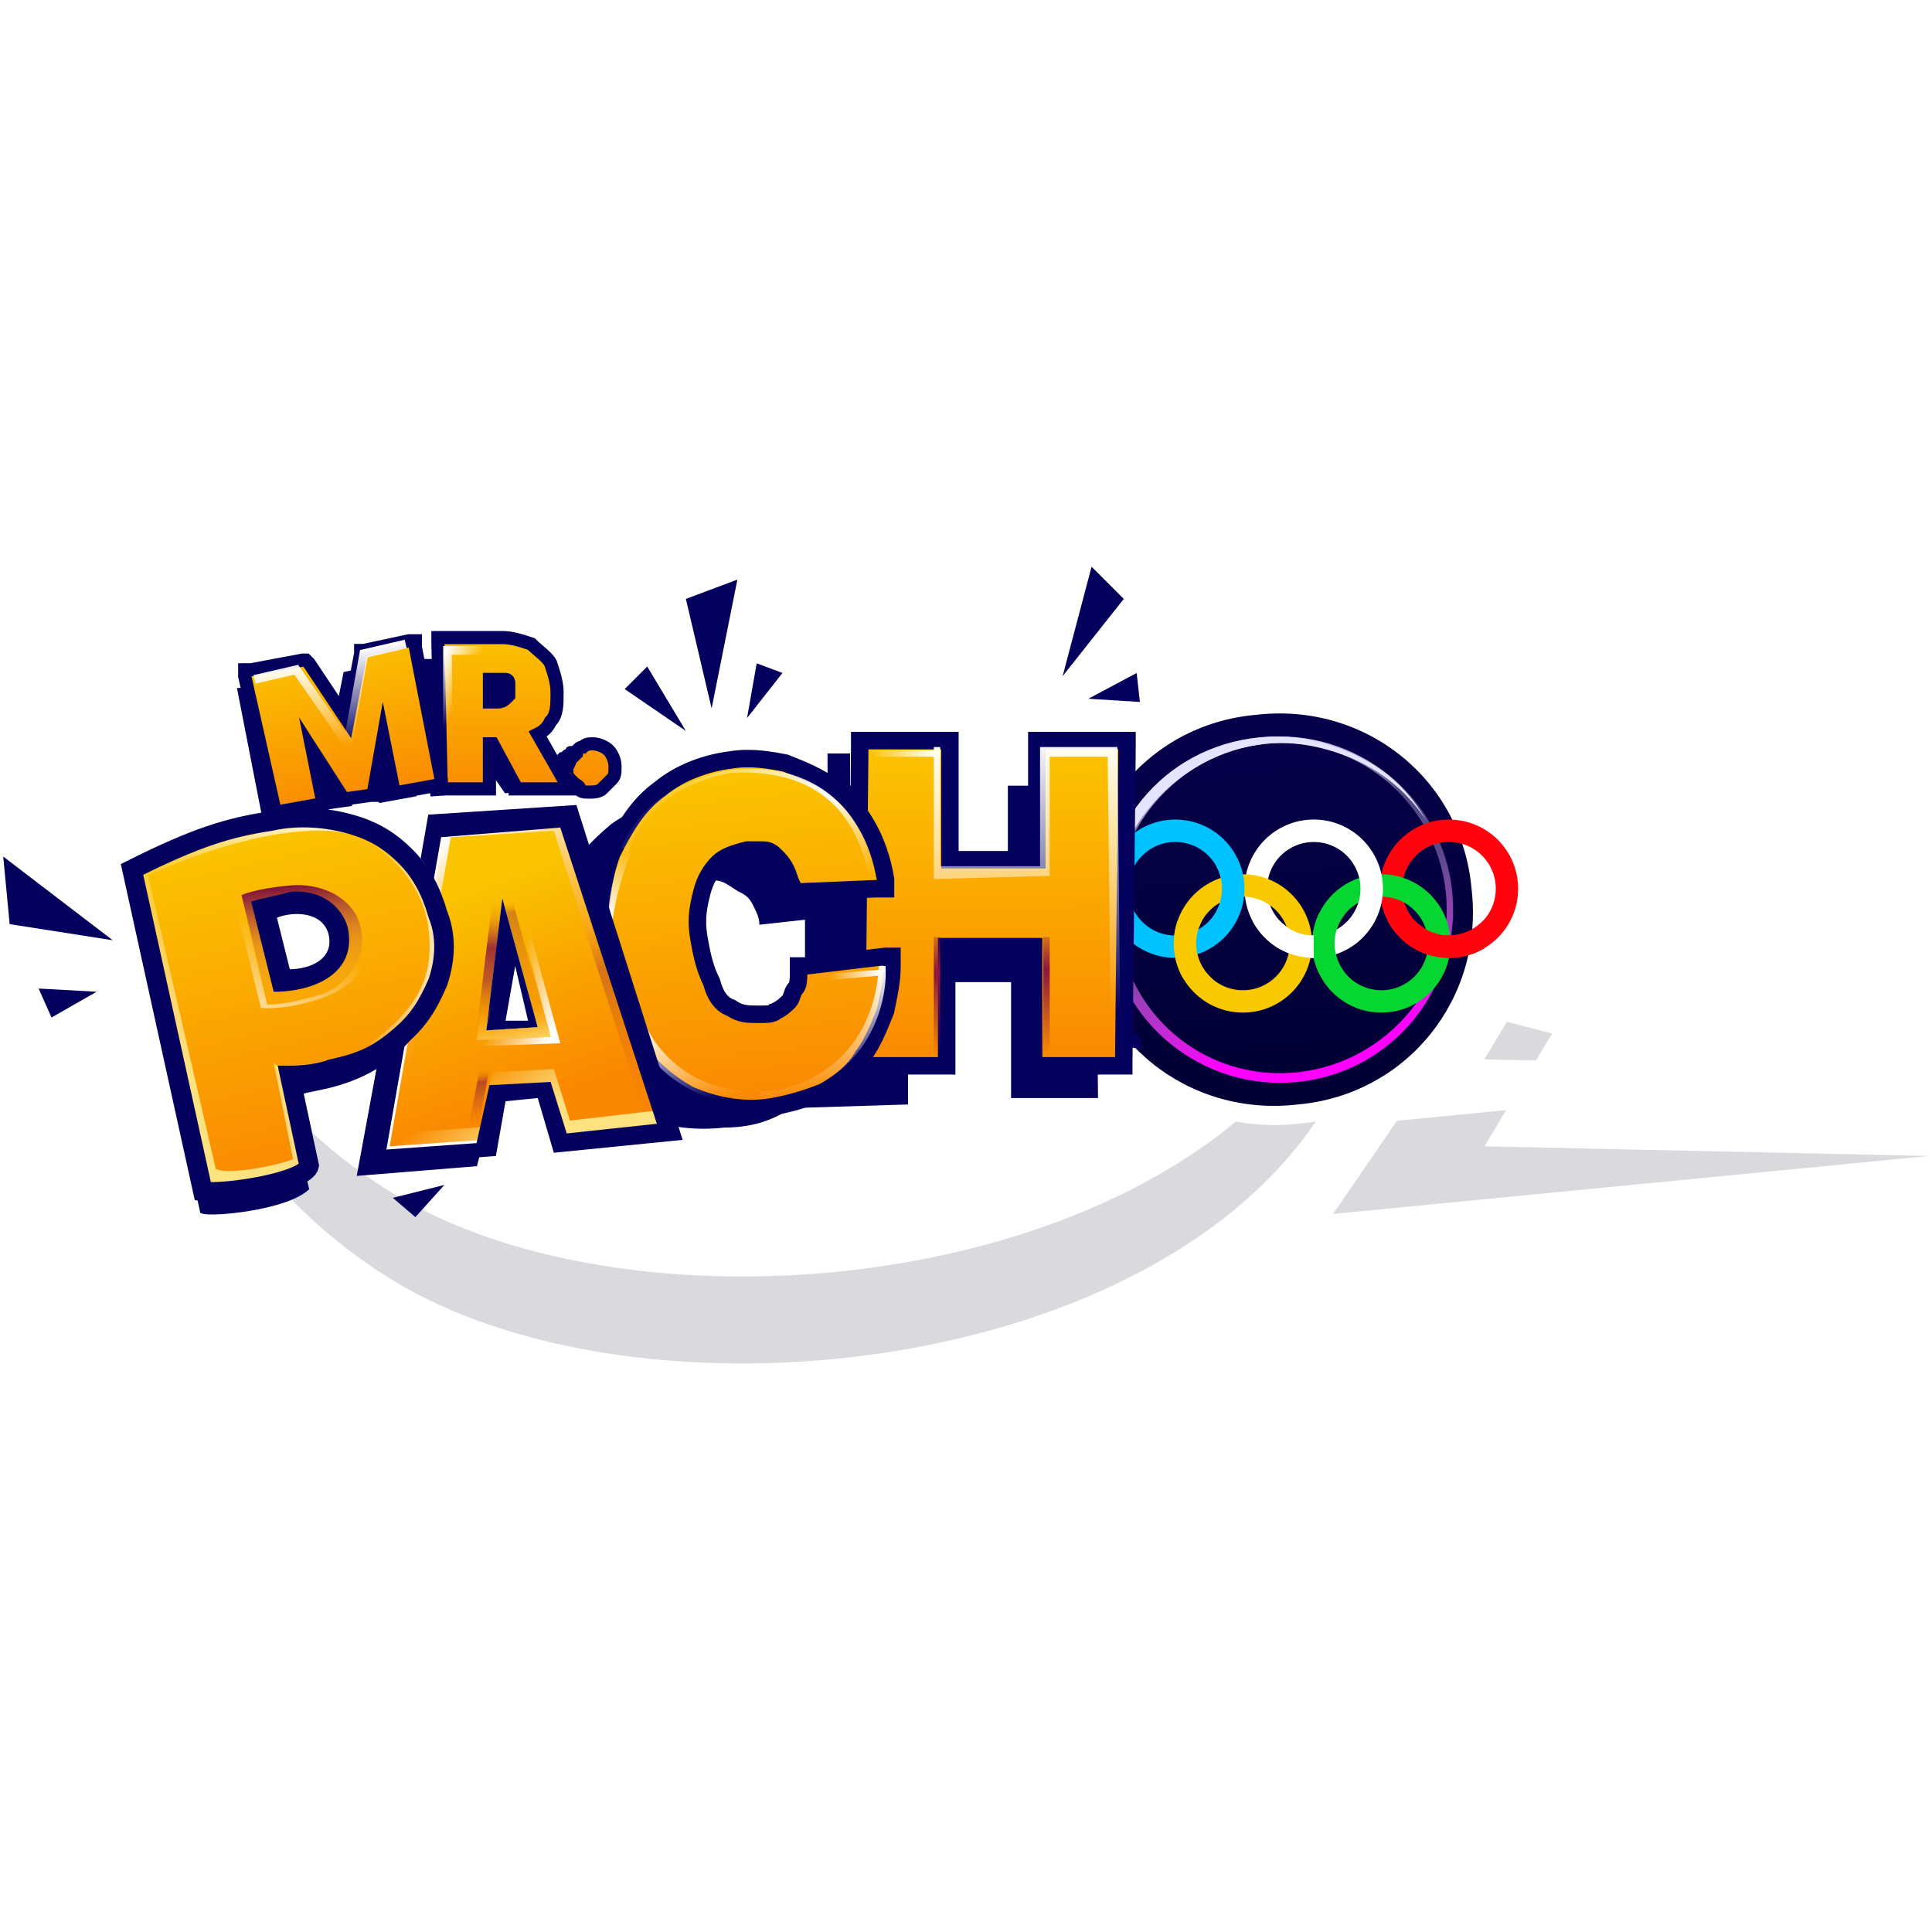 <?xml version="1.0" encoding="iso-8859-1"?>
<!-- Generator: Adobe Illustrator 27.0.0, SVG Export Plug-In . SVG Version: 6.00 Build 0)  -->
<!DOCTYPE svg PUBLIC "-//W3C//DTD SVG 1.1//EN" "http://www.w3.org/Graphics/SVG/1.1/DTD/svg11.dtd">
<svg version="1.1" id="Layer_1" xmlns:x="http://ns.adobe.com/Extensibility/1.0/" xmlns:i="http://ns.adobe.com/AdobeIllustrator/10.0/" xmlns:graph="http://ns.adobe.com/Graphs/1.0/"
	 xmlns="http://www.w3.org/2000/svg" xmlns:xlink="http://www.w3.org/1999/xlink" x="0px" y="0px" width="60px" height="60px"
	 viewBox="0 0 60 60" style="enable-background:new 0 0 60 60;" xml:space="preserve">
<style type="text/css">
	.st0{fill:none;stroke:#FFFFFF;stroke-width:0.576;}
	.st1{opacity:0.15;}
	.st2{fill-rule:evenodd;clip-rule:evenodd;fill:#FFFFFF;}
	.st3{fill-rule:evenodd;clip-rule:evenodd;fill:#01001F;}
	.st4{fill:none;stroke:#FFFFFF;stroke-width:1.488;}
	.st5{fill:url(#SVGID_1_);}
	.st6{fill-rule:evenodd;clip-rule:evenodd;fill:url(#SVGID_00000025411267130772092580000013518230224205149096_);}
	.st7{fill:#E5E3FF;}
	.st8{fill:none;stroke:#FF040E;stroke-width:0.695;}
	.st9{fill:none;stroke:#05D632;stroke-width:0.695;}
	.st10{fill:none;stroke:#FFFFFF;stroke-width:0.695;}
	.st11{fill:none;stroke:#FFFFFF;stroke-width:0.695;stroke-opacity:0.2;}
	.st12{fill:none;stroke:#F9C900;stroke-width:0.695;}
	.st13{fill:none;stroke:#00C2FF;stroke-width:0.695;}
	.st14{clip-path:url(#SVGID_00000134208028846919729300000008980459629536050874_);}
	.st15{clip-path:url(#SVGID_00000074413196430150273500000015693427504440895648_);}
	.st16{clip-path:url(#SVGID_00000069359959404859628720000004844980479061417645_);}
	.st17{fill:#D9D9D9;filter:url(#Adobe_OpacityMaskFilter);}
	.st18{mask:url(#mask0_2804_919_00000036972402344943526010000003138350068669598082_);}
	.st19{clip-path:url(#SVGID_00000148629602164262286390000005997178376635605949_);}
	.st20{clip-path:url(#SVGID_00000158709605437666682200000012929281147307214742_);}
	.st21{fill:#04005E;}
	.st22{fill:none;stroke:#04005E;stroke-width:3.407968e-02;}
	.st23{fill:url(#SVGID_00000029023631445132933450000001343936908315147177_);stroke:#04005E;stroke-width:0.543;}
	.st24{fill:url(#SVGID_00000074416245444153070380000006863926082984706689_);stroke:#04005E;stroke-width:0.543;}
	.st25{fill:none;stroke:url(#SVGID_00000047062601668396578500000017789479727953281701_);stroke-width:0.408;}
	.st26{fill:url(#SVGID_00000044894329055337778000000000448118154250453421_);}
	.st27{fill:url(#SVGID_00000129902817210562272710000006625801363171784864_);}
	.st28{fill:url(#SVGID_00000044877129688013717470000001549845592441248424_);}
	.st29{fill:url(#SVGID_00000118365837173875305490000012258039852569476526_);}
	.st30{fill-rule:evenodd;clip-rule:evenodd;fill:url(#SVGID_00000125560629238555498790000015086595213832691073_);}
	.st31{fill-rule:evenodd;clip-rule:evenodd;fill:url(#SVGID_00000155832355031307011900000000086707151342864260_);}
	
		.st32{fill-rule:evenodd;clip-rule:evenodd;fill:url(#SVGID_00000121252214815288734180000016960303118696542080_);fill-opacity:0.3;}
	.st33{fill-rule:evenodd;clip-rule:evenodd;fill:url(#SVGID_00000114053586476651356770000015836460447515526027_);}
	
		.st34{fill-rule:evenodd;clip-rule:evenodd;fill:url(#SVGID_00000148654574879460323740000010544726029956482972_);fill-opacity:0.3;}
	
		.st35{fill-rule:evenodd;clip-rule:evenodd;fill:url(#SVGID_00000149382425778183655780000018007272141140558479_);fill-opacity:0.5;}
	.st36{fill:url(#SVGID_00000132776487259591013630000000268343830193637532_);}
	.st37{fill:url(#SVGID_00000140736563919967611650000005031124659193079467_);}
	.st38{fill-rule:evenodd;clip-rule:evenodd;fill:url(#SVGID_00000073705131283576316980000003880015211944587920_);}
	.st39{fill-rule:evenodd;clip-rule:evenodd;fill:#04005E;}
	.st40{fill-rule:evenodd;clip-rule:evenodd;fill:url(#SVGID_00000162328480751967212160000006228015034552858505_);}
	.st41{fill:#04005E;stroke:#04005E;stroke-width:6.786568e-02;}
	.st42{fill:url(#SVGID_00000049194750616561214750000002450151471265063314_);stroke:#04005E;stroke-width:0.408;}
	
		.st43{fill:url(#SVGID_00000160162705645554625860000004672919187345630094_);stroke:#04005E;stroke-width:0.408;stroke-miterlimit:16;}
	.st44{fill:none;stroke:url(#SVGID_00000127741347417088860300000001639433474691346831_);stroke-width:0.272;}
	.st45{fill:none;stroke:url(#SVGID_00000065758288324237375850000000621081028087906743_);stroke-width:0.272;}
	.st46{fill:#FFFFFF;}
	.st47{fill:#04005E;stroke:#04005E;stroke-width:3.407968e-02;}
	.st48{fill:url(#SVGID_00000145764085986071566880000015743319529928480946_);}
	.st49{fill:url(#SVGID_00000115483730230732986310000008288542402864727446_);}
	.st50{fill:url(#SVGID_00000025431959258948855400000000762608691482431644_);}
	.st51{fill:url(#SVGID_00000021814777539255660590000010166719503756372116_);}
	.st52{fill:none;stroke:#04005E;stroke-width:3.084800e-02;}
	.st53{fill:#04005E;stroke:#04005E;stroke-width:0.185;}
	.st54{fill:url(#SVGID_00000143586812629069336720000013856961242903597966_);}
	.st55{fill-rule:evenodd;clip-rule:evenodd;fill:url(#SVGID_00000097471865421053715420000012299564051319098032_);}
	.st56{fill:url(#SVGID_00000039121405587843945720000015224640209945010580_);}
	.st57{fill:url(#SVGID_00000036244266323805184150000012603075858824159647_);}
	.st58{fill:url(#SVGID_00000103223576747267242440000006680092196488520857_);}
	.st59{fill:none;stroke:#04005E;stroke-width:0.608;}
	.st60{fill-rule:evenodd;clip-rule:evenodd;fill:url(#SVGID_00000119837783245267008620000006551468858673215152_);}
	.st61{fill-rule:evenodd;clip-rule:evenodd;fill:url(#SVGID_00000174567297102128253630000004962739658951145136_);}
</style>
<g>
	<circle class="st0" cx="38.2" cy="24.6" r="1.9"/>
	<g class="st1">
		<path class="st2" d="M59.9,35.9l-13.8-0.3l2.1-3.5l-6.1-1.6c-0.8-5.1-10-9.6-20.4-9.2C7.5,21.8,4.3,26.3,5.2,30.6
			c0.5,2.4,2.7,6.5,6.9,9.1c7.7,4.8,24,3.1,29.1-5.4l2.6-0.1l-2.4,3.5L59.9,35.9z"/>
		<path class="st3" d="M59.9,35.9l-13.8-0.3l2.1-3.5l-6.1-1.6c-0.8-5.1-10-9.6-20.4-9.2C7.5,21.8,4.3,26.3,5.2,30.6
			c0.5,2.4,2.7,6.5,6.9,9.1c7.7,4.8,24,3.1,29.1-5.4l2.6-0.1l-2.4,3.5L59.9,35.9z"/>
	</g>
	<path class="st2" d="M59.9,33.2l-13.8-0.3l2.1-3.5l-6.1-1.6c-0.8-5.1-10-9.6-20.4-9.2C7.5,19,4.3,23.6,5.2,27.9
		c0.5,2.4,2.7,6.5,6.9,9.1c7.7,4.8,24,3.1,29.1-5.4l2.6-0.1l-2.4,3.5L59.9,33.2z"/>
	<circle class="st4" cx="45" cy="27.7" r="1.9"/>
	<path class="st2" d="M46.3,27.6c0.4,3.7-2.3,7-6,7.3c-3.7,0.4-7-2.3-7.3-6c-0.4-3.7,2.3-7,6-7.3C42.7,21.2,46,23.9,46.3,27.6z
		 M40.3,34.3c3.4-0.3,5.8-3.3,5.4-6.7c-0.3-3.4-3.3-5.8-6.7-5.4c-3.4,0.3-5.8,3.3-5.4,6.7C34,32.3,37,34.7,40.3,34.3z"/>
	
		<linearGradient id="SVGID_1_" gradientUnits="userSpaceOnUse" x1="39.047" y1="39.792" x2="40.304" y2="27.652" gradientTransform="matrix(1 0 0 -1 0 62)">
		<stop  offset="0" style="stop-color:#05004A"/>
		<stop  offset="1" style="stop-color:#030033"/>
	</linearGradient>
	<path class="st5" d="M40.3,34.3c3.4-0.3,5.8-3.3,5.4-6.7c-0.3-3.4-3.3-5.8-6.7-5.4c-3.4,0.3-5.8,3.3-5.4,6.7
		C33.9,32.3,36.9,34.7,40.3,34.3z"/>
	
		<linearGradient id="SVGID_00000001664564682843847290000015960647758052718266_" gradientUnits="userSpaceOnUse" x1="38.45" y1="38.859" x2="40.858" y2="29.542" gradientTransform="matrix(1 0 0 -1 0 62)">
		<stop  offset="0" style="stop-color:#E5E3FF"/>
		<stop  offset="0.271" style="stop-color:#DAC9F5;stop-opacity:0.37"/>
		<stop  offset="0.495" style="stop-color:#C9A2E7;stop-opacity:0.438"/>
		<stop  offset="1" style="stop-color:#FF00FF"/>
	</linearGradient>
	<path style="fill-rule:evenodd;clip-rule:evenodd;fill:url(#SVGID_00000001664564682843847290000015960647758052718266_);" d="
		M40.3,33.3c2.8-0.3,4.9-2.8,4.6-5.6c-0.3-2.8-2.8-4.9-5.6-4.6c-2.8,0.3-4.9,2.8-4.6,5.6C35,31.6,37.5,33.6,40.3,33.3z M40.3,33.6
		c3-0.3,5.1-3,4.8-5.9c-0.3-3-3-5.1-5.9-4.8c-3,0.3-5.1,3-4.8,5.9C34.7,31.8,37.4,33.9,40.3,33.6z"/>
	<path class="st7" d="M44.3,25.5c-0.5-0.8-1.3-1.5-2.2-1.9c-0.9-0.4-1.9-0.6-2.8-0.5c-2.9,0.3-5.1,3-4.8,5.9
		c0.1,0.8,0.3,1.6,0.7,2.2c-0.5-0.7-0.8-1.6-0.9-2.4c-0.3-3,1.8-5.6,4.8-5.9c1-0.1,2,0.1,2.9,0.5C43.1,23.9,43.8,24.6,44.3,25.5z"/>
	<circle class="st8" cx="45" cy="27.6" r="1.8"/>
	<circle class="st9" cx="42.9" cy="29.3" r="1.8"/>
	<circle class="st10" cx="40.8" cy="27.6" r="1.8"/>
	<circle class="st11" cx="40.8" cy="27.6" r="1.8"/>
	<circle class="st11" cx="40.8" cy="27.6" r="1.8"/>
	<circle class="st12" cx="38.6" cy="29.3" r="1.8"/>
	<circle class="st13" cx="36.5" cy="27.6" r="1.8"/>
	<g>
		<defs>
			<rect id="SVGID_00000083090931582825785170000013146076025694659203_" x="40.5" y="28.4" width="2.6" height="1.8"/>
		</defs>
		<clipPath id="SVGID_00000154395943439155762870000001718933245089174459_">
			<use xlink:href="#SVGID_00000083090931582825785170000013146076025694659203_"  style="overflow:visible;"/>
		</clipPath>
		<g style="clip-path:url(#SVGID_00000154395943439155762870000001718933245089174459_);">
			<circle class="st9" cx="42.9" cy="29.3" r="1.8"/>
		</g>
	</g>
	<g>
		<defs>
			<rect id="SVGID_00000052793197816214770210000000703753288122275216_" x="42.6" y="28.6" width="3.5" height="1.4"/>
		</defs>
		<clipPath id="SVGID_00000031916577213322936020000000067152067378370203_">
			<use xlink:href="#SVGID_00000052793197816214770210000000703753288122275216_"  style="overflow:visible;"/>
		</clipPath>
		<g style="clip-path:url(#SVGID_00000031916577213322936020000000067152067378370203_);">
			<circle class="st8" cx="45" cy="27.6" r="1.8"/>
			<circle class="st8" cx="45" cy="27.6" r="1.8"/>
		</g>
	</g>
	<g>
		<defs>
			<rect id="SVGID_00000175297018568992677060000015327473667232580262_" x="36.5" y="26.9" width="2.3" height="1.4"/>
		</defs>
		<clipPath id="SVGID_00000156573085356136371400000007753559283337766567_">
			<use xlink:href="#SVGID_00000175297018568992677060000015327473667232580262_"  style="overflow:visible;"/>
		</clipPath>
		<g style="clip-path:url(#SVGID_00000156573085356136371400000007753559283337766567_);">
			<defs>
				<filter id="Adobe_OpacityMaskFilter" filterUnits="userSpaceOnUse" x="34.3" y="25.4" width="4.3" height="4.3">
					<feColorMatrix  type="matrix" values="1 0 0 0 0  0 1 0 0 0  0 0 1 0 0  0 0 0 1 0"/>
				</filter>
			</defs>
			
				<mask maskUnits="userSpaceOnUse" x="34.3" y="25.4" width="4.3" height="4.3" id="mask0_2804_919_00000036972402344943526010000003138350068669598082_">
				<circle class="st17" cx="36.5" cy="27.6" r="2.1"/>
			</mask>
			<g class="st18">
				<circle class="st13" cx="36.5" cy="27.6" r="1.8"/>
			</g>
		</g>
	</g>
	<g>
		<defs>
			<rect id="SVGID_00000103261239263030127870000006116910504509489039_" x="36.2" y="28.6" width="2.4" height="1.8"/>
		</defs>
		<clipPath id="SVGID_00000122703110284189010950000004914085467698229425_">
			<use xlink:href="#SVGID_00000103261239263030127870000006116910504509489039_"  style="overflow:visible;"/>
		</clipPath>
		<g style="clip-path:url(#SVGID_00000122703110284189010950000004914085467698229425_);">
			<circle class="st12" cx="38.6" cy="29.3" r="1.8"/>
		</g>
	</g>
	<g>
		<defs>
			<rect id="SVGID_00000057866264002176960990000012534592754260721060_" x="38.3" y="28.6" width="2.5" height="2.3"/>
		</defs>
		<clipPath id="SVGID_00000145034581186693379780000007960949071419191170_">
			<use xlink:href="#SVGID_00000057866264002176960990000012534592754260721060_"  style="overflow:visible;"/>
		</clipPath>
		<g style="clip-path:url(#SVGID_00000145034581186693379780000007960949071419191170_);">
			<circle class="st10" cx="40.8" cy="27.6" r="1.8"/>
		</g>
	</g>
	<path class="st21" d="M25,34.4L25,24.4l2.7,0l0,3.9l3.6,0l0-3.9l2.7,0l0.1,9.7l-2.7,0l0-3.6l-3.2,0l0,3.8L25,34.4z"/>
	<path class="st21" d="M26.3,28.4l-2.7,0.3c0-0.2-0.1-0.4-0.2-0.6c-0.1-0.2-0.2-0.3-0.4-0.4c-0.2-0.1-0.3-0.2-0.5-0.3
		c-0.2-0.1-0.4-0.1-0.7,0c-0.4,0-0.8,0.2-1.1,0.4c-0.3,0.3-0.5,0.6-0.6,1c-0.1,0.4-0.1,0.9-0.1,1.5c0.1,0.6,0.2,1.1,0.4,1.5
		c0.2,0.4,0.5,0.7,0.8,0.8c0.3,0.2,0.7,0.2,1.1,0.2c0.2,0,0.5-0.1,0.7-0.2c0.2-0.1,0.3-0.2,0.5-0.3c0.1-0.1,0.2-0.3,0.3-0.5
		c0.1-0.2,0.1-0.4,0.1-0.6l2.7-0.3c0,0.4-0.1,0.9-0.2,1.3c-0.2,0.5-0.4,0.9-0.7,1.3c-0.3,0.4-0.8,0.7-1.3,1
		c-0.5,0.3-1.1,0.5-1.9,0.5c-0.9,0.1-1.7,0-2.5-0.3c-0.8-0.3-1.4-0.8-1.9-1.6c-0.5-0.7-0.8-1.6-0.9-2.7c-0.1-1.1,0-2.1,0.3-2.9
		c0.3-0.8,0.9-1.4,1.5-1.9c0.7-0.5,1.5-0.7,2.3-0.8c0.6-0.1,1.2,0,1.7,0.1c0.5,0.1,1,0.3,1.5,0.6c0.4,0.3,0.8,0.7,1.1,1.1
		C26,27.3,26.2,27.8,26.3,28.4z"/>
	<path class="st22" d="M26.3,28.4l-2.7,0.3c0-0.2-0.1-0.4-0.2-0.6c-0.1-0.2-0.2-0.3-0.4-0.4c-0.2-0.1-0.3-0.2-0.5-0.3
		c-0.2-0.1-0.4-0.1-0.7,0c-0.4,0-0.8,0.2-1.1,0.4c-0.3,0.3-0.5,0.6-0.6,1c-0.1,0.4-0.1,0.9-0.1,1.5c0.1,0.6,0.2,1.1,0.4,1.5
		c0.2,0.4,0.5,0.7,0.8,0.8c0.3,0.2,0.7,0.2,1.1,0.2c0.2,0,0.5-0.1,0.7-0.2c0.2-0.1,0.3-0.2,0.5-0.3c0.1-0.1,0.2-0.3,0.3-0.5
		c0.1-0.2,0.1-0.4,0.1-0.6l2.7-0.3c0,0.4-0.1,0.9-0.2,1.3c-0.2,0.5-0.4,0.9-0.7,1.3c-0.3,0.4-0.8,0.7-1.3,1
		c-0.5,0.3-1.1,0.5-1.9,0.5c-0.9,0.1-1.7,0-2.5-0.3c-0.8-0.3-1.4-0.8-1.9-1.6c-0.5-0.7-0.8-1.6-0.9-2.7c-0.1-1.1,0-2.1,0.3-2.9
		c0.3-0.8,0.9-1.4,1.5-1.9c0.7-0.5,1.5-0.7,2.3-0.8c0.6-0.1,1.2,0,1.7,0.1c0.5,0.1,1,0.3,1.5,0.6c0.4,0.3,0.8,0.7,1.1,1.1
		C26,27.3,26.2,27.8,26.3,28.4z"/>
	
		<linearGradient id="SVGID_00000039837878399740782240000012181219754520803993_" gradientUnits="userSpaceOnUse" x1="30.79" y1="38.86" x2="30.847" y2="29.023" gradientTransform="matrix(1 0 0 -1 0 62)">
		<stop  offset="0" style="stop-color:#FBC401"/>
		<stop  offset="1" style="stop-color:#FA8901"/>
	</linearGradient>
	<path style="fill:url(#SVGID_00000039837878399740782240000012181219754520803993_);stroke:#04005E;stroke-width:0.543;" d="
		M26.6,32.9l0,0.2l0.2,0l2.4,0l0.2,0l0-0.2l0-3.5l2.7,0l0,3.5l0,0.2l0.2,0l2.4,0l0.2,0l0-0.2L35,23.2l0-0.2l-0.2,0l-2.4,0l-0.2,0
		l0,0.2l0,3.5l-2.7,0l0-3.5l0-0.2l-0.2,0l-2.4,0l-0.2,0l0,0.2L26.6,32.9z"/>
	
		<linearGradient id="SVGID_00000117648466801789090810000018301695386974468284_" gradientUnits="userSpaceOnUse" x1="22.626" y1="38.042" x2="23.686" y2="27.801" gradientTransform="matrix(1 0 0 -1 0 62)">
		<stop  offset="0" style="stop-color:#FBC401"/>
		<stop  offset="1" style="stop-color:#FA8901"/>
	</linearGradient>
	<path style="fill:url(#SVGID_00000117648466801789090810000018301695386974468284_);stroke:#04005E;stroke-width:0.543;" d="
		M27.2,27.6l0.3,0l0-0.3c-0.1-0.6-0.3-1.2-0.6-1.7c-0.3-0.5-0.6-0.9-1.1-1.2c-0.4-0.3-0.9-0.5-1.4-0.7c-0.5-0.1-1.1-0.2-1.7-0.1
		c-0.8,0.1-1.6,0.4-2.2,0.9c-0.7,0.5-1.1,1.2-1.5,2c-0.3,0.8-0.4,1.8-0.3,3c0.1,1.1,0.4,2.1,0.9,2.8l0,0c0.5,0.8,1.1,1.3,1.8,1.7
		l0,0c0.7,0.3,1.5,0.5,2.4,0.4c0.7-0.1,1.3-0.3,1.8-0.5c0.5-0.3,0.9-0.6,1.2-1.1c0.3-0.4,0.5-0.9,0.7-1.4v0c0.1-0.5,0.2-0.9,0.2-1.4
		l0-0.3l-0.2,0L25,30l-0.2,0l0,0.2c0,0.2,0,0.4-0.1,0.5l0,0v0c-0.1,0.1-0.1,0.3-0.2,0.4c-0.1,0.1-0.2,0.2-0.4,0.3
		c-0.1,0.1-0.3,0.1-0.5,0.1c-0.4,0-0.6,0-0.9-0.2c-0.3-0.1-0.5-0.4-0.6-0.8c-0.2-0.4-0.3-0.8-0.4-1.4c-0.1-0.6,0-1,0.1-1.4
		c0.1-0.4,0.3-0.7,0.5-0.9c0.2-0.2,0.5-0.3,0.9-0.4c0.2,0,0.4,0,0.5,0l0,0l0,0c0.2,0,0.3,0.1,0.4,0.2l0,0l0,0
		c0.1,0.1,0.2,0.2,0.3,0.4l0,0l0,0c0.1,0.2,0.1,0.3,0.2,0.5l0,0.2l0.2,0L27.2,27.6z"/>
	
		<linearGradient id="SVGID_00000121258411338553474220000001527924079855762586_" gradientUnits="userSpaceOnUse" x1="21.223" y1="30.434" x2="21.81" y2="27.771" gradientTransform="matrix(1 0 0 -1 0 62)">
		<stop  offset="0" style="stop-color:#FFFFFF"/>
		<stop  offset="1" style="stop-color:#FFFFFF;stop-opacity:0"/>
	</linearGradient>
	<path style="fill:none;stroke:url(#SVGID_00000121258411338553474220000001527924079855762586_);stroke-width:0.408;" d="
		M19.8,31.7c0.2,0.8,1.4,2.4,3.6,2.4"/>
	
		<linearGradient id="SVGID_00000103228002318651348370000006833085139831182243_" gradientUnits="userSpaceOnUse" x1="26.583" y1="33.956" x2="20.102" y2="37.789" gradientTransform="matrix(1 0 0 -1 0 62)">
		<stop  offset="0" style="stop-color:#FFFFFF;stop-opacity:0"/>
		<stop  offset="0.317" style="stop-color:#FFFFFF"/>
		<stop  offset="1" style="stop-color:#FFFFFF;stop-opacity:0"/>
	</linearGradient>
	<path style="fill:url(#SVGID_00000103228002318651348370000006833085139831182243_);" d="M22.8,23.9c3.2-0.3,4.3,2.2,4.4,3.4
		l-0.2,0c-0.5-2.7-2.3-3.4-4.3-3.3c-2.2,0.4-3,1.8-3.2,2.5l-0.2-0.2C20,24.6,21.9,24,22.8,23.9z"/>
	
		<linearGradient id="SVGID_00000176731921765468712410000016545095134683537298_" gradientUnits="userSpaceOnUse" x1="25.358" y1="31.723" x2="25.741" y2="28.027" gradientTransform="matrix(1 0 0 -1 0 62)">
		<stop  offset="0" style="stop-color:#FFFFFF"/>
		<stop  offset="1" style="stop-color:#FFFFFF;stop-opacity:0"/>
	</linearGradient>
	<path style="fill:url(#SVGID_00000176731921765468712410000016545095134683537298_);" d="M27.5,30l-0.2,0c-0.2,3.1-2.6,3.9-3.7,3.9
		l0,0.2C26.7,34,27.6,31.4,27.5,30z"/>
	
		<linearGradient id="SVGID_00000064330657514553547370000004666807531832692141_" gradientUnits="userSpaceOnUse" x1="27.296" y1="31.833" x2="25.728" y2="31.716" gradientTransform="matrix(1 0 0 -1 0 62)">
		<stop  offset="0" style="stop-color:#FFFFFF"/>
		<stop  offset="1" style="stop-color:#FFFFFF;stop-opacity:0"/>
	</linearGradient>
	<path style="fill:url(#SVGID_00000064330657514553547370000004666807531832692141_);" d="M25,30.3l2.5-0.2l-0.2,0.2L25,30.5
		L25,30.3L25,30.3z"/>
	
		<linearGradient id="SVGID_00000123434310269433728080000004830053071583725500_" gradientUnits="userSpaceOnUse" x1="18.771" y1="33.566" x2="19.689" y2="35.583" gradientTransform="matrix(1 0 0 -1 0 62)">
		<stop  offset="0" style="stop-color:#FFFFFF"/>
		<stop  offset="1" style="stop-color:#FFFFFF;stop-opacity:0"/>
	</linearGradient>
	<path style="fill:url(#SVGID_00000123434310269433728080000004830053071583725500_);" d="M20.2,25.2c-1,0.9-1.3,2.5-1.3,3.2
		l0.1,0.3c0.3-2,1-3.1,1.3-3.3L20.2,25.2z"/>
	<path class="st21" d="M25.7,23.4l0.7,0l0,1.3l-0.7-0.2L25.7,23.4z"/>
	
		<linearGradient id="SVGID_00000024004073934364772500000005297649868302558363_" gradientUnits="userSpaceOnUse" x1="13.334" y1="35.408" x2="16.713" y2="26.209" gradientTransform="matrix(1 0 0 -1 0 62)">
		<stop  offset="0.141" style="stop-color:#FAC400"/>
		<stop  offset="0.479" style="stop-color:#FAA500"/>
		<stop  offset="0.865" style="stop-color:#FA8700"/>
	</linearGradient>
	<path style="fill-rule:evenodd;clip-rule:evenodd;fill:url(#SVGID_00000024004073934364772500000005297649868302558363_);" d="
		M12.1,35.6l1.7-9.7l3.7-0.3l2.9,9.3l-2.8,0.3l-0.5-1.6l-1.9,0.1l-0.3,1.7L12.1,35.6L12.1,35.6z M15.1,32l1.6-0.1l-1.1-4L15.1,32z"
		/>
	
		<linearGradient id="SVGID_00000086659262035541936760000008497783778213609642_" gradientUnits="userSpaceOnUse" x1="15.77" y1="32.263" x2="17.778" y2="31.416" gradientTransform="matrix(1 0 0 -1 0 62)">
		<stop  offset="0.135" style="stop-color:#FFFFFF;stop-opacity:0"/>
		<stop  offset="1" style="stop-color:#FFFFFF"/>
	</linearGradient>
	<path style="fill-rule:evenodd;clip-rule:evenodd;fill:url(#SVGID_00000086659262035541936760000008497783778213609642_);" d="
		M14.6,32.5l0.8-6l0.4,0l1.6,5.9L14.6,32.5z M17.1,32.2l-1.5-5.7l-0.8,5.8L17.1,32.2L17.1,32.2z"/>
	
		<linearGradient id="SVGID_00000000938186563791621270000013339458319858591899_" gradientUnits="userSpaceOnUse" x1="17.912" y1="34.052" x2="20.55" y2="26.949" gradientTransform="matrix(1 0 0 -1 0 62)">
		<stop  offset="1.000000e-02" style="stop-color:#FBA201;stop-opacity:0"/>
		<stop  offset="0.297" style="stop-color:#7A0049"/>
		<stop  offset="1" style="stop-color:#FA8701;stop-opacity:0"/>
	</linearGradient>
	
		<path style="fill-rule:evenodd;clip-rule:evenodd;fill:url(#SVGID_00000000938186563791621270000013339458319858591899_);fill-opacity:0.3;" d="
		M20.1,34.9l-2.6-8.1l0.3-0.1l2.6,8.1L20.1,34.9z"/>
	
		<linearGradient id="SVGID_00000113346593341795127530000001766975800056806036_" gradientUnits="userSpaceOnUse" x1="15.431" y1="34.068" x2="15.06" y2="29.963" gradientTransform="matrix(1 0 0 -1 0 62)">
		<stop  offset="1.000000e-02" style="stop-color:#FBA201;stop-opacity:0"/>
		<stop  offset="0.364" style="stop-color:#7A0049;stop-opacity:0.72"/>
		<stop  offset="0.618" style="stop-color:#8B1240;stop-opacity:0.52"/>
		<stop  offset="1" style="stop-color:#FA8701;stop-opacity:0"/>
	</linearGradient>
	<path style="fill-rule:evenodd;clip-rule:evenodd;fill:url(#SVGID_00000113346593341795127530000001766975800056806036_);" d="
		M14.8,32l0.5-4.1l0.3,0.1L15.1,32L14.8,32z"/>
	
		<linearGradient id="SVGID_00000157278986098426129170000005244160171043367327_" gradientUnits="userSpaceOnUse" x1="16.103" y1="34.079" x2="16.561" y2="29.938" gradientTransform="matrix(1 0 0 -1 0 62)">
		<stop  offset="1.000000e-02" style="stop-color:#FBA201;stop-opacity:0"/>
		<stop  offset="9.400000e-02" style="stop-color:#7A0049"/>
		<stop  offset="1" style="stop-color:#FA8701;stop-opacity:0"/>
	</linearGradient>
	
		<path style="fill-rule:evenodd;clip-rule:evenodd;fill:url(#SVGID_00000157278986098426129170000005244160171043367327_);fill-opacity:0.3;" d="
		M16.7,31.9l-1.1-4l0.3,0l1.1,4L16.7,31.9z"/>
	
		<linearGradient id="SVGID_00000141422060138868204490000008014487322616342434_" gradientUnits="userSpaceOnUse" x1="14.786" y1="28.824" x2="15.034" y2="26.537" gradientTransform="matrix(1 0 0 -1 0 62)">
		<stop  offset="1.000000e-02" style="stop-color:#FBA201;stop-opacity:0"/>
		<stop  offset="0.192" style="stop-color:#7A0049"/>
		<stop  offset="0.535" style="stop-color:#B0392B;stop-opacity:0.575"/>
		<stop  offset="0.811" style="stop-color:#FA8701;stop-opacity:0"/>
	</linearGradient>
	
		<path style="fill-rule:evenodd;clip-rule:evenodd;fill:url(#SVGID_00000141422060138868204490000008014487322616342434_);fill-opacity:0.5;" d="
		M15.2,33.2l-0.4,2.1l-0.3,0l0.4-2.1L15.2,33.2z"/>
	
		<linearGradient id="SVGID_00000169523283084633551710000009395375197765854122_" gradientUnits="userSpaceOnUse" x1="13.131" y1="27.189" x2="14.655" y2="25.414" gradientTransform="matrix(1 0 0 -1 0 62)">
		<stop  offset="0" style="stop-color:#FDE280;stop-opacity:0"/>
		<stop  offset="1" style="stop-color:#FDE280"/>
	</linearGradient>
	<path style="fill:url(#SVGID_00000169523283084633551710000009395375197765854122_);" d="M12.2,35.2l-0.1,0.4l2.8-0.2l0.1-0.4
		L12.2,35.2z"/>
	
		<linearGradient id="SVGID_00000149371361227725805770000011327692797747719577_" gradientUnits="userSpaceOnUse" x1="16.14" y1="29.772" x2="17.663" y2="27.998" gradientTransform="matrix(1 0 0 -1 0 62)">
		<stop  offset="0" style="stop-color:#FDE280;stop-opacity:0"/>
		<stop  offset="1" style="stop-color:#FDE280"/>
	</linearGradient>
	<path style="fill:url(#SVGID_00000149371361227725805770000011327692797747719577_);" d="M15.2,33.7l1.9-0.1l0.5,1.6l2.8-0.3
		l-0.1-0.4l-2.6,0.3l-0.5-1.6l-1.9,0.1L15.2,33.7z"/>
	
		<linearGradient id="SVGID_00000179607115401703287810000002506245888010117811_" gradientUnits="userSpaceOnUse" x1="12.598" y1="35.166" x2="17.331" y2="27.106" gradientTransform="matrix(1 0 0 -1 0 62)">
		<stop  offset="0" style="stop-color:#FFFFFF"/>
		<stop  offset="0.702" style="stop-color:#FA8701;stop-opacity:0"/>
	</linearGradient>
	<path style="fill-rule:evenodd;clip-rule:evenodd;fill:url(#SVGID_00000179607115401703287810000002506245888010117811_);" d="
		M17.1,33.5l0.5,1.6l2.8-0.3l-2.9-9.3l-3.7,0.3l-1.7,9.7l2.8-0.2l0.3-1.7L17.1,33.5z M14.6,35.1l0.3-1.7l2.4-0.2l0.5,1.6l2.2-0.2
		l-2.8-8.8l-3.2,0.2l-1.6,9.2L14.6,35.1L14.6,35.1z"/>
	<path class="st39" d="M11.4,36.2l1.9-10.9l4.6-0.3l3.3,10.4l-4,0.4l-0.5-1.7l-1,0.1l-0.3,1.7L11.4,36.2z M15.2,33.7l1.9-0.1
		l0.5,1.6l2.8-0.3l-1.5-4.6l-1.5-4.6l-3.7,0.3l-1.7,9.7l2.8-0.2L15.2,33.7z M16.7,31.9l-1.1-4L15.1,32L16.7,31.9z M15.8,31.4l0.2,0
		L15.9,31L15.8,31.4z"/>
	<path class="st2" d="M15.7,31.7l0.7,0L16,30L15.7,31.7z"/>
	
		<linearGradient id="SVGID_00000007418650042104991810000000542419242652464828_" gradientUnits="userSpaceOnUse" x1="15.548" y1="31.535" x2="16.009" y2="29.393" gradientTransform="matrix(1 0 0 -1 0 62)">
		<stop  offset="0" style="stop-color:#FAA101;stop-opacity:0"/>
		<stop  offset="0.292" style="stop-color:#FAA401;stop-opacity:0"/>
		<stop  offset="1" style="stop-color:#FDE280"/>
	</linearGradient>
	<path style="fill-rule:evenodd;clip-rule:evenodd;fill:url(#SVGID_00000007418650042104991810000000542419242652464828_);" d="
		M16.6,30.4l0.5,1.8l-2.3,0.1l0.2-1.2l0.3,0L15.1,32l1.6-0.1l-0.4-1.5L16.6,30.4z"/>
	<path class="st41" d="M13.4,24.7L13.4,24.7L13.4,24.7l1.2-0.1l0,0l0,0l-0.1-1.3l0.3,0l0.9,1.3l0,0l0,0l1.2-0.1l0,0l0,0l-1-1.4
		c0.2-0.1,0.3-0.3,0.4-0.5c0.1-0.2,0.2-0.5,0.1-0.8c0-0.3-0.1-0.5-0.3-0.8c-0.2-0.2-0.4-0.3-0.6-0.4c-0.2-0.1-0.5-0.1-0.8-0.1
		L13,20.5l0,0l0,0L13.4,24.7z M14.7,22.3l-0.4,0l-0.1-0.9l0.4,0c0.1,0,0.2,0,0.3,0h0c0.1,0,0.2,0.1,0.2,0.1l0,0
		c0.1,0.1,0.1,0.2,0.1,0.3c0,0.1,0,0.2,0,0.3c0,0.1-0.1,0.1-0.2,0.2C14.9,22.2,14.8,22.3,14.7,22.3z M17.4,24.2L17.4,24.2l0.9-0.2
		c0-0.1,0.1-0.2,0.1-0.3v0c0-0.2-0.1-0.3-0.2-0.4c-0.1-0.1-0.3-0.1-0.4-0.1c-0.1,0-0.2,0-0.2,0.1c-0.1,0-0.1,0.1-0.2,0.1
		c-0.1,0.1-0.1,0.1-0.1,0.2s0,0.2,0,0.2C17.2,24,17.3,24.1,17.4,24.2z M7.4,21.4L7.4,21.4L7.4,21.4l0.8,4.1l0,0l0,0l1.1-0.2l0,0l0,0
		l-0.5-2.3l1.4,2.1l0,0l0,0l0.7-0.1l0,0l0,0l0.4-2.4l0.5,2.3l0,0l0,0l1.1-0.2l0,0l0,0l-0.8-4.1l0,0l0,0l-1.4,0.3l0,0l0,0l-0.5,2.5
		l0,0l-1.4-2.1l0,0l0,0L7.4,21.4z"/>
	
		<linearGradient id="SVGID_00000168807880139013147090000005403778121477671071_" gradientUnits="userSpaceOnUse" x1="16.372" y1="41.895" x2="16.363" y2="37.66" gradientTransform="matrix(1 0 0 -1 0 62)">
		<stop  offset="0" style="stop-color:#FBBE02"/>
		<stop  offset="1" style="stop-color:#FA8E02"/>
	</linearGradient>
	<path style="fill:url(#SVGID_00000168807880139013147090000005403778121477671071_);stroke:#04005E;stroke-width:0.408;" d="
		M13.7,24.3v0.2l0.2,0l1.1,0h0.2l0-0.2l0-1.2h0.1l0.7,1.3l0,0.1l0.1,0l1.2,0l0.3,0l-0.1-0.3l-0.8-1.4c0.2-0.1,0.3-0.2,0.4-0.4
		c0.2-0.2,0.2-0.5,0.2-0.9c0-0.3-0.1-0.6-0.2-0.9c-0.1-0.2-0.4-0.4-0.6-0.6c-0.3-0.1-0.6-0.2-0.9-0.2l-1.8,0l-0.2,0l0,0.2L13.7,24.3
		z M15.4,21.8l-0.2,0l0-0.7l0.2,0c0.1,0,0.2,0,0.3,0l0,0l0,0c0.1,0,0.1,0.1,0.1,0.1l0,0l0,0c0,0,0,0.1,0,0.2c0,0.1,0,0.1,0,0.2l0,0
		l0,0c0,0-0.1,0.1-0.1,0.1C15.6,21.8,15.5,21.8,15.4,21.8z M17.8,24.3L17.8,24.3L17.8,24.3c0.1,0.1,0.2,0.1,0.2,0.2s0.2,0.1,0.3,0.1
		c0.1,0,0.3,0,0.4-0.1l0,0l0,0c0.1-0.1,0.2-0.2,0.3-0.3c0.1-0.1,0.1-0.2,0.1-0.4v0c0-0.2-0.1-0.4-0.2-0.5c-0.1-0.1-0.3-0.2-0.5-0.2
		c-0.1,0-0.2,0-0.3,0.1c-0.1,0-0.2,0.1-0.2,0.2l0,0l0,0c-0.1,0.1-0.1,0.1-0.2,0.2c0,0.1-0.1,0.2-0.1,0.3c0,0.1,0,0.2,0.1,0.3
		C17.7,24.2,17.7,24.2,17.8,24.3z"/>
	
		<linearGradient id="SVGID_00000015319508026479015270000012589106462112940466_" gradientUnits="userSpaceOnUse" x1="10.203" y1="41.54" x2="11.056" y2="37.488" gradientTransform="matrix(1 0 0 -1 0 62)">
		<stop  offset="0" style="stop-color:#FBBE02"/>
		<stop  offset="1" style="stop-color:#FA8E02"/>
	</linearGradient>
	
		<path style="fill:url(#SVGID_00000015319508026479015270000012589106462112940466_);stroke:#04005E;stroke-width:0.408;stroke-miterlimit:16;" d="
		M7.8,20.8l-0.2,0l0,0.2L8.5,25l0,0.2l0.2,0L9.8,25l0.2,0l0-0.2l-0.3-1.5l0.9,1.4l0.1,0.1l0.1,0l0.7-0.1l0.1,0l0-0.1l0.3-1.7
		l0.3,1.5l0,0.2l0.2,0l1.1-0.2l0.2,0l0-0.2l-0.8-4.1l0-0.2l-0.2,0l-1.4,0.3l-0.1,0l0,0.1l-0.4,2.1l-1.2-1.8l-0.1-0.1l-0.1,0
		L7.8,20.8z"/>
	
		<linearGradient id="SVGID_00000096763797556054866260000002588438559149330570_" gradientUnits="userSpaceOnUse" x1="10.173" y1="41.659" x2="10.708" y2="38.784" gradientTransform="matrix(1 0 0 -1 0 62)">
		<stop  offset="0" style="stop-color:#FFFFFF"/>
		<stop  offset="1" style="stop-color:#FFFFFF;stop-opacity:0"/>
	</linearGradient>
	<path style="fill:none;stroke:url(#SVGID_00000096763797556054866260000002588438559149330570_);stroke-width:0.272;" d="
		M7.9,21.1l1.3-0.3l1.6,2.3l0.5-2.8l1.3-0.3"/>
	
		<linearGradient id="SVGID_00000178177396822852534920000014083243402175118501_" gradientUnits="userSpaceOnUse" x1="13.253" y1="40.593" x2="14.177" y2="40.136" gradientTransform="matrix(1 0 0 -1 0 62)">
		<stop  offset="0" style="stop-color:#FFFFFF"/>
		<stop  offset="1" style="stop-color:#FFFFFF;stop-opacity:0"/>
	</linearGradient>
	<path style="fill:none;stroke:url(#SVGID_00000178177396822852534920000014083243402175118501_);stroke-width:0.272;" d="
		M13.9,24.2l0-4l1.8,0"/>
	<path class="st21" d="M33,21l1.9-2.4l-1-1L33,21L33,21z M33.8,21.7l1.6,0.1l-0.1-0.9L33.8,21.7z M3,30.8l-1.8-0.1l0.4,0.9L3,30.8z
		 M3.5,29.2l-3.4-2.6l0.2,2.1L3.5,29.2z M12.9,37.8l0.9-1l-1.6,0.4L12.9,37.8z M24.3,20.9l-1.1,1.4l0.3-1.7L24.3,20.9z M22.9,18
		l-0.8,4l-0.8-3.4L22.9,18z M20.1,20.7l1.2,2l-1.9-1.3L20.1,20.7z"/>
	<path class="st46" d="M8.2,27.5l0.2-0.1c0.2,0,0.4-0.1,0.5,0c0.2,0,0.3,0.1,0.5,0.2c0.2,0.1,0.3,0.2,0.4,0.4
		c0.1,0.1,0.2,0.3,0.2,0.5c0,0.2,0.1,0.4,0,0.5c0,0.2-0.1,0.3-0.2,0.5c-0.1,0.2-0.2,0.3-0.4,0.4C9.5,30,9.3,30,9.1,30.1l-0.2,0.1
		L8.2,27.5z"/>
	<path class="st47" d="M11.1,36.5l0.7-3.8l0.6-0.2l-0.6,3.4l3.1-0.1l-0.1,0.4L11.1,36.5z"/>
	
		<linearGradient id="SVGID_00000109000043564323212240000013273985499183063713_" gradientUnits="userSpaceOnUse" x1="31.836" y1="39.145" x2="32.024" y2="30.52" gradientTransform="matrix(1 0 0 -1 0 62)">
		<stop  offset="0" style="stop-color:#FFFFFF"/>
		<stop  offset="1" style="stop-color:#FFFFFF;stop-opacity:0"/>
	</linearGradient>
	<path style="fill:url(#SVGID_00000109000043564323212240000013273985499183063713_);" d="M29,27.3l0-3.8l0-0.3l0.2,0l0,3.7l3.1,0
		l0-3.7l2.4,0l0.1,9.2l-0.3,0l-0.1-8.9l-1.8,0l0,3.7L29,27.3z"/>
	
		<linearGradient id="SVGID_00000085936841778546384770000000593739035497528996_" gradientUnits="userSpaceOnUse" x1="28.987" y1="38.577" x2="27.046" y2="38.643" gradientTransform="matrix(1 0 0 -1 0 62)">
		<stop  offset="0" style="stop-color:#FFFFFF"/>
		<stop  offset="1" style="stop-color:#FFFFFF;stop-opacity:0"/>
	</linearGradient>
	<path style="fill:url(#SVGID_00000085936841778546384770000000593739035497528996_);" d="M26.8,23.5l2.4,0l0-0.2l-2.4,0L26.8,23.5z
		"/>
	
		<linearGradient id="SVGID_00000150787330680197787490000005799293788304441789_" gradientUnits="userSpaceOnUse" x1="28.975" y1="32.928" x2="29.359" y2="29.223" gradientTransform="matrix(1 0 0 -1 0 62)">
		<stop  offset="0" style="stop-color:#8B1640;stop-opacity:0.31"/>
		<stop  offset="0.302" style="stop-color:#8B1640"/>
		<stop  offset="1" style="stop-color:#8B1640;stop-opacity:0"/>
	</linearGradient>
	<path style="fill:url(#SVGID_00000150787330680197787490000005799293788304441789_);" d="M29,29.1l0,3.7l0.2,0l0-3.7L29,29.1z"/>
	
		<linearGradient id="SVGID_00000107567359402818958200000017585238680599107246_" gradientUnits="userSpaceOnUse" x1="32.462" y1="32.975" x2="32.574" y2="29.241" gradientTransform="matrix(1 0 0 -1 0 62)">
		<stop  offset="0" style="stop-color:#8B1640;stop-opacity:0.28"/>
		<stop  offset="0.291" style="stop-color:#8B1640"/>
		<stop  offset="1" style="stop-color:#8B1640;stop-opacity:0"/>
	</linearGradient>
	<path style="fill:url(#SVGID_00000107567359402818958200000017585238680599107246_);" d="M32.4,29.1l0,3.7l0.2,0l0-3.7L32.4,29.1z"
		/>
	<path class="st21" d="M35.5,32.6L35.3,32L35,32.5L35.5,32.6z M6.3,37.1l-2-8.9l3.8-0.9c0.7-0.1,1.3-0.1,1.8,0
		c0.6,0.1,1,0.4,1.4,0.8c0.4,0.4,0.6,0.9,0.8,1.6c0.1,0.6,0.1,1.2-0.1,1.8c-0.2,0.5-0.5,1-0.9,1.3c-0.5,0.4-1,0.6-1.7,0.8l-1.3,0.3
		l0.6,2.7L6.3,37.1z M7.7,32l0.9-0.2c0.3-0.1,0.5-0.2,0.7-0.3c0.2-0.1,0.3-0.3,0.4-0.5c0.1-0.2,0.1-0.4,0-0.7
		c-0.1-0.3-0.2-0.5-0.3-0.6c-0.1-0.2-0.3-0.3-0.6-0.3c-0.2-0.1-0.5,0-0.8,0l-0.9,0.2L7.7,32z"/>
	<path class="st52" d="M6.3,37.1l-2-8.9l3.8-0.9c0.7-0.1,1.3-0.1,1.8,0c0.6,0.1,1,0.4,1.4,0.8c0.4,0.4,0.6,0.9,0.8,1.6
		c0.1,0.6,0.1,1.2-0.1,1.8c-0.2,0.5-0.5,1-0.9,1.3c-0.5,0.4-1,0.6-1.7,0.8l-1.3,0.3l0.6,2.7L6.3,37.1z M7.7,32l0.9-0.2
		c0.3-0.1,0.5-0.2,0.7-0.3c0.2-0.1,0.3-0.3,0.4-0.5c0.1-0.2,0.1-0.4,0-0.7c-0.1-0.3-0.2-0.5-0.3-0.6c-0.1-0.2-0.3-0.3-0.6-0.3
		c-0.2-0.1-0.5,0-0.8,0l-0.9,0.2L7.7,32z"/>
	<path class="st53" d="M8.8,34l1.4-0.3c0.8-0.2,1.4-0.5,1.9-0.9c0.5-0.4,0.9-0.9,1.1-1.5c0.2-0.6,0.2-1.3,0.1-2
		c-0.2-0.7-0.5-1.3-0.9-1.8c-0.4-0.5-1-0.8-1.6-0.9c-0.6-0.2-1.3-0.2-2.1,0l-4.4,1.1l-0.1,0l0,0.1l2.1,9.8c0.3,0.1,2.5-0.1,3.2-0.7
		L8.8,34z"/>
	
		<linearGradient id="SVGID_00000080895801502414079700000017585244470949277091_" gradientUnits="userSpaceOnUse" x1="8.468" y1="36.245" x2="10.796" y2="25.908" gradientTransform="matrix(1 0 0 -1 0 62)">
		<stop  offset="0" style="stop-color:#FBC401"/>
		<stop  offset="1" style="stop-color:#FA8901"/>
	</linearGradient>
	<path style="fill:url(#SVGID_00000080895801502414079700000017585244470949277091_);" d="M9.6,36.2L9,33.4c0,0,0.7-0.1,1.3-0.2
		c0.9-0.2,1.5-0.4,2.2-1.1c0.6-0.5,0.9-0.9,1.1-1.6c0.2-0.7,0.2-1.3,0.1-2c-0.2-0.7-0.5-1.4-1-1.9c-0.5-0.5-1.1-0.9-1.7-1
		c-0.7-0.2-1.5-0.3-2.5-0.1c-1.3,0.2-2.4,0.4-4.3,1.5l0,0.2l2.2,9.8l0,0.2l0.2,0l2.7-0.6l0.2,0L9.6,36.2z"/>
	
		<linearGradient id="SVGID_00000109024924465995560140000018271496955894256564_" gradientUnits="userSpaceOnUse" x1="10.347" y1="37.258" x2="7.969" y2="32.417" gradientTransform="matrix(1 0 0 -1 0 62)">
		<stop  offset="0" style="stop-color:#FFFFFF"/>
		<stop  offset="1" style="stop-color:#FFFFFF;stop-opacity:0"/>
	</linearGradient>
	<path style="fill-rule:evenodd;clip-rule:evenodd;fill:url(#SVGID_00000109024924465995560140000018271496955894256564_);" d="
		M4.6,27.2c1-0.5,3.6-1.5,5.6-1.4c0.3,0,0.5,0.1,0.8,0.1c1.5,0.4,2.5,1.6,2.7,2.7c0.1-1.8-1.7-3.8-4.7-3.3c-2.8,0.4-3.5,0.8-4.6,1.5
		l-0.2,0.1L4.6,27.2z"/>
	
		<linearGradient id="SVGID_00000096779897189327258280000011800391155822243971_" gradientUnits="userSpaceOnUse" x1="14.434" y1="32.485" x2="11.274" y2="32.644" gradientTransform="matrix(1 0 0 -1 0 62)">
		<stop  offset="0" style="stop-color:#FFFFFF"/>
		<stop  offset="1" style="stop-color:#FFFFFF;stop-opacity:0"/>
	</linearGradient>
	<path style="fill:url(#SVGID_00000096779897189327258280000011800391155822243971_);" d="M13.6,28.6c-0.2-1-1.1-2.3-2.7-2.7
		c1,0.4,2.2,1.4,2.4,2.9c0.2,1.5-0.3,2.5-1.8,3.6l0.2,0.3c0,0,2-1.5,2-3.3C13.8,28.9,13.7,28.8,13.6,28.6z"/>
	
		<radialGradient id="SVGID_00000174584274262985643750000005275892549547170736_" cx="2.876" cy="62.04" r="4.508418e-02" gradientTransform="matrix(2.808 -228.354 -131.881 -1.621 8180.097 794.736)" gradientUnits="userSpaceOnUse">
		<stop  offset="0.406" style="stop-color:#FDE280"/>
		<stop  offset="1" style="stop-color:#FFF2C4;stop-opacity:0.31"/>
	</radialGradient>
	<path style="fill:url(#SVGID_00000174584274262985643750000005275892549547170736_);" d="M4.6,27.2l-0.5-0.3l2.3,10.2l3.2-0.7
		l-0.7-3L8.5,33l0.6,3c-0.5,0.2-2,0.5-2.4,0.3L4.6,27.2z"/>
	
		<radialGradient id="SVGID_00000005945617497248433050000012340653966064827565_" cx="2.876" cy="62.07" r="4.508418e-02" gradientTransform="matrix(2.807 -228.354 -128.155 -1.575 7952.833 791.916)" gradientUnits="userSpaceOnUse">
		<stop  offset="0.323" style="stop-color:#FDE280"/>
		<stop  offset="1" style="stop-color:#FFF2C4;stop-opacity:0"/>
	</radialGradient>
	<path style="fill:url(#SVGID_00000005945617497248433050000012340653966064827565_);" d="M11.7,32.8l-0.2-0.3
		c-0.4,0.3-1.5,0.6-3,0.6l0.4,0.4L11.7,32.8z"/>
	<path class="st59" d="M9.6,36.2L9,33.4c0,0,0.8,0,1.3-0.2c0.9-0.2,1.4-0.4,2.1-1c0.6-0.5,0.9-1,1.2-1.7c0.3-0.9,0.2-1.6,0-2.1
		c-0.2-0.7-0.5-1.3-1-1.8c-0.5-0.5-1-0.8-1.7-1c-0.7-0.2-1.6-0.3-2.5-0.1c-1.3,0.2-2.3,0.5-4.3,1.5l2.2,10C7,37.1,9.5,36.7,9.6,36.2
		z"/>
	
		<linearGradient id="SVGID_00000129921935068906570220000017846087711390422418_" gradientUnits="userSpaceOnUse" x1="7.579" y1="29.166" x2="9.139" y2="32.907" gradientTransform="matrix(1 0 0 -1 0 62)">
		<stop  offset="0" style="stop-color:#FFFFFF"/>
		<stop  offset="1" style="stop-color:#FFFFFF;stop-opacity:0"/>
	</linearGradient>
	<path style="fill-rule:evenodd;clip-rule:evenodd;fill:url(#SVGID_00000129921935068906570220000017846087711390422418_);" d="
		M8.9,27.5l-1.4,0.4l0.8,3.3c0.1,0,0.6,0,1.6-0.3c1-0.3,1.4-1.2,1.2-2.1C10.9,27.9,9.8,27.3,8.9,27.5z M7.2,27.6l0.9,3.7
		c0,0,0.7,0.1,1.9-0.3c1.1-0.4,1.7-1.2,1.4-2.3c-0.3-1.1-1.5-1.9-2.6-1.6L7.2,27.6z"/>
	
		<linearGradient id="SVGID_00000115512174997720303260000006176232842312553869_" gradientUnits="userSpaceOnUse" x1="9.222" y1="34.573" x2="9.59" y2="31.013" gradientTransform="matrix(1 0 0 -1 0 62)">
		<stop  offset="0" style="stop-color:#7B0C3B"/>
		<stop  offset="0.505" style="stop-color:#BA4D4D;stop-opacity:0.29"/>
		<stop  offset="1" style="stop-color:#CCB375;stop-opacity:0"/>
	</linearGradient>
	<path style="fill-rule:evenodd;clip-rule:evenodd;fill:url(#SVGID_00000115512174997720303260000006176232842312553869_);" d="
		M9,27.9l-1,0.2l0.6,2.5l1-0.2c0.2,0,0.3-0.1,0.5-0.2c0.1-0.1,0.3-0.2,0.3-0.4c0.1-0.1,0.1-0.3,0.2-0.5s0-0.3,0-0.5
		c0-0.2-0.1-0.3-0.2-0.5c-0.1-0.1-0.2-0.3-0.4-0.3c-0.1-0.1-0.3-0.1-0.5-0.2C9.3,27.8,9.2,27.9,9,27.9z M7.5,27.8l0.8,3.3
		c0.3,0,0.8,0,1.7-0.3c0.9-0.3,1.4-1.1,1.2-2c-0.2-0.9-1.2-1.4-2.2-1.3C7.9,27.6,7.5,27.8,7.5,27.8z"/>
	<path class="st21" d="M7.8,28c0.3-0.1,0.9-0.2,1.2-0.3c0.9-0.1,1.6,0.4,1.8,1.1c0.3,1.4-1,2-2.3,2L7.8,28z"/>
	<path class="st46" d="M8.6,28.5c0.5-0.2,1.4-0.2,1.6,0.5c0.2,0.8-0.6,1.1-1.2,1.1L8.6,28.5z"/>
</g>
</svg>
